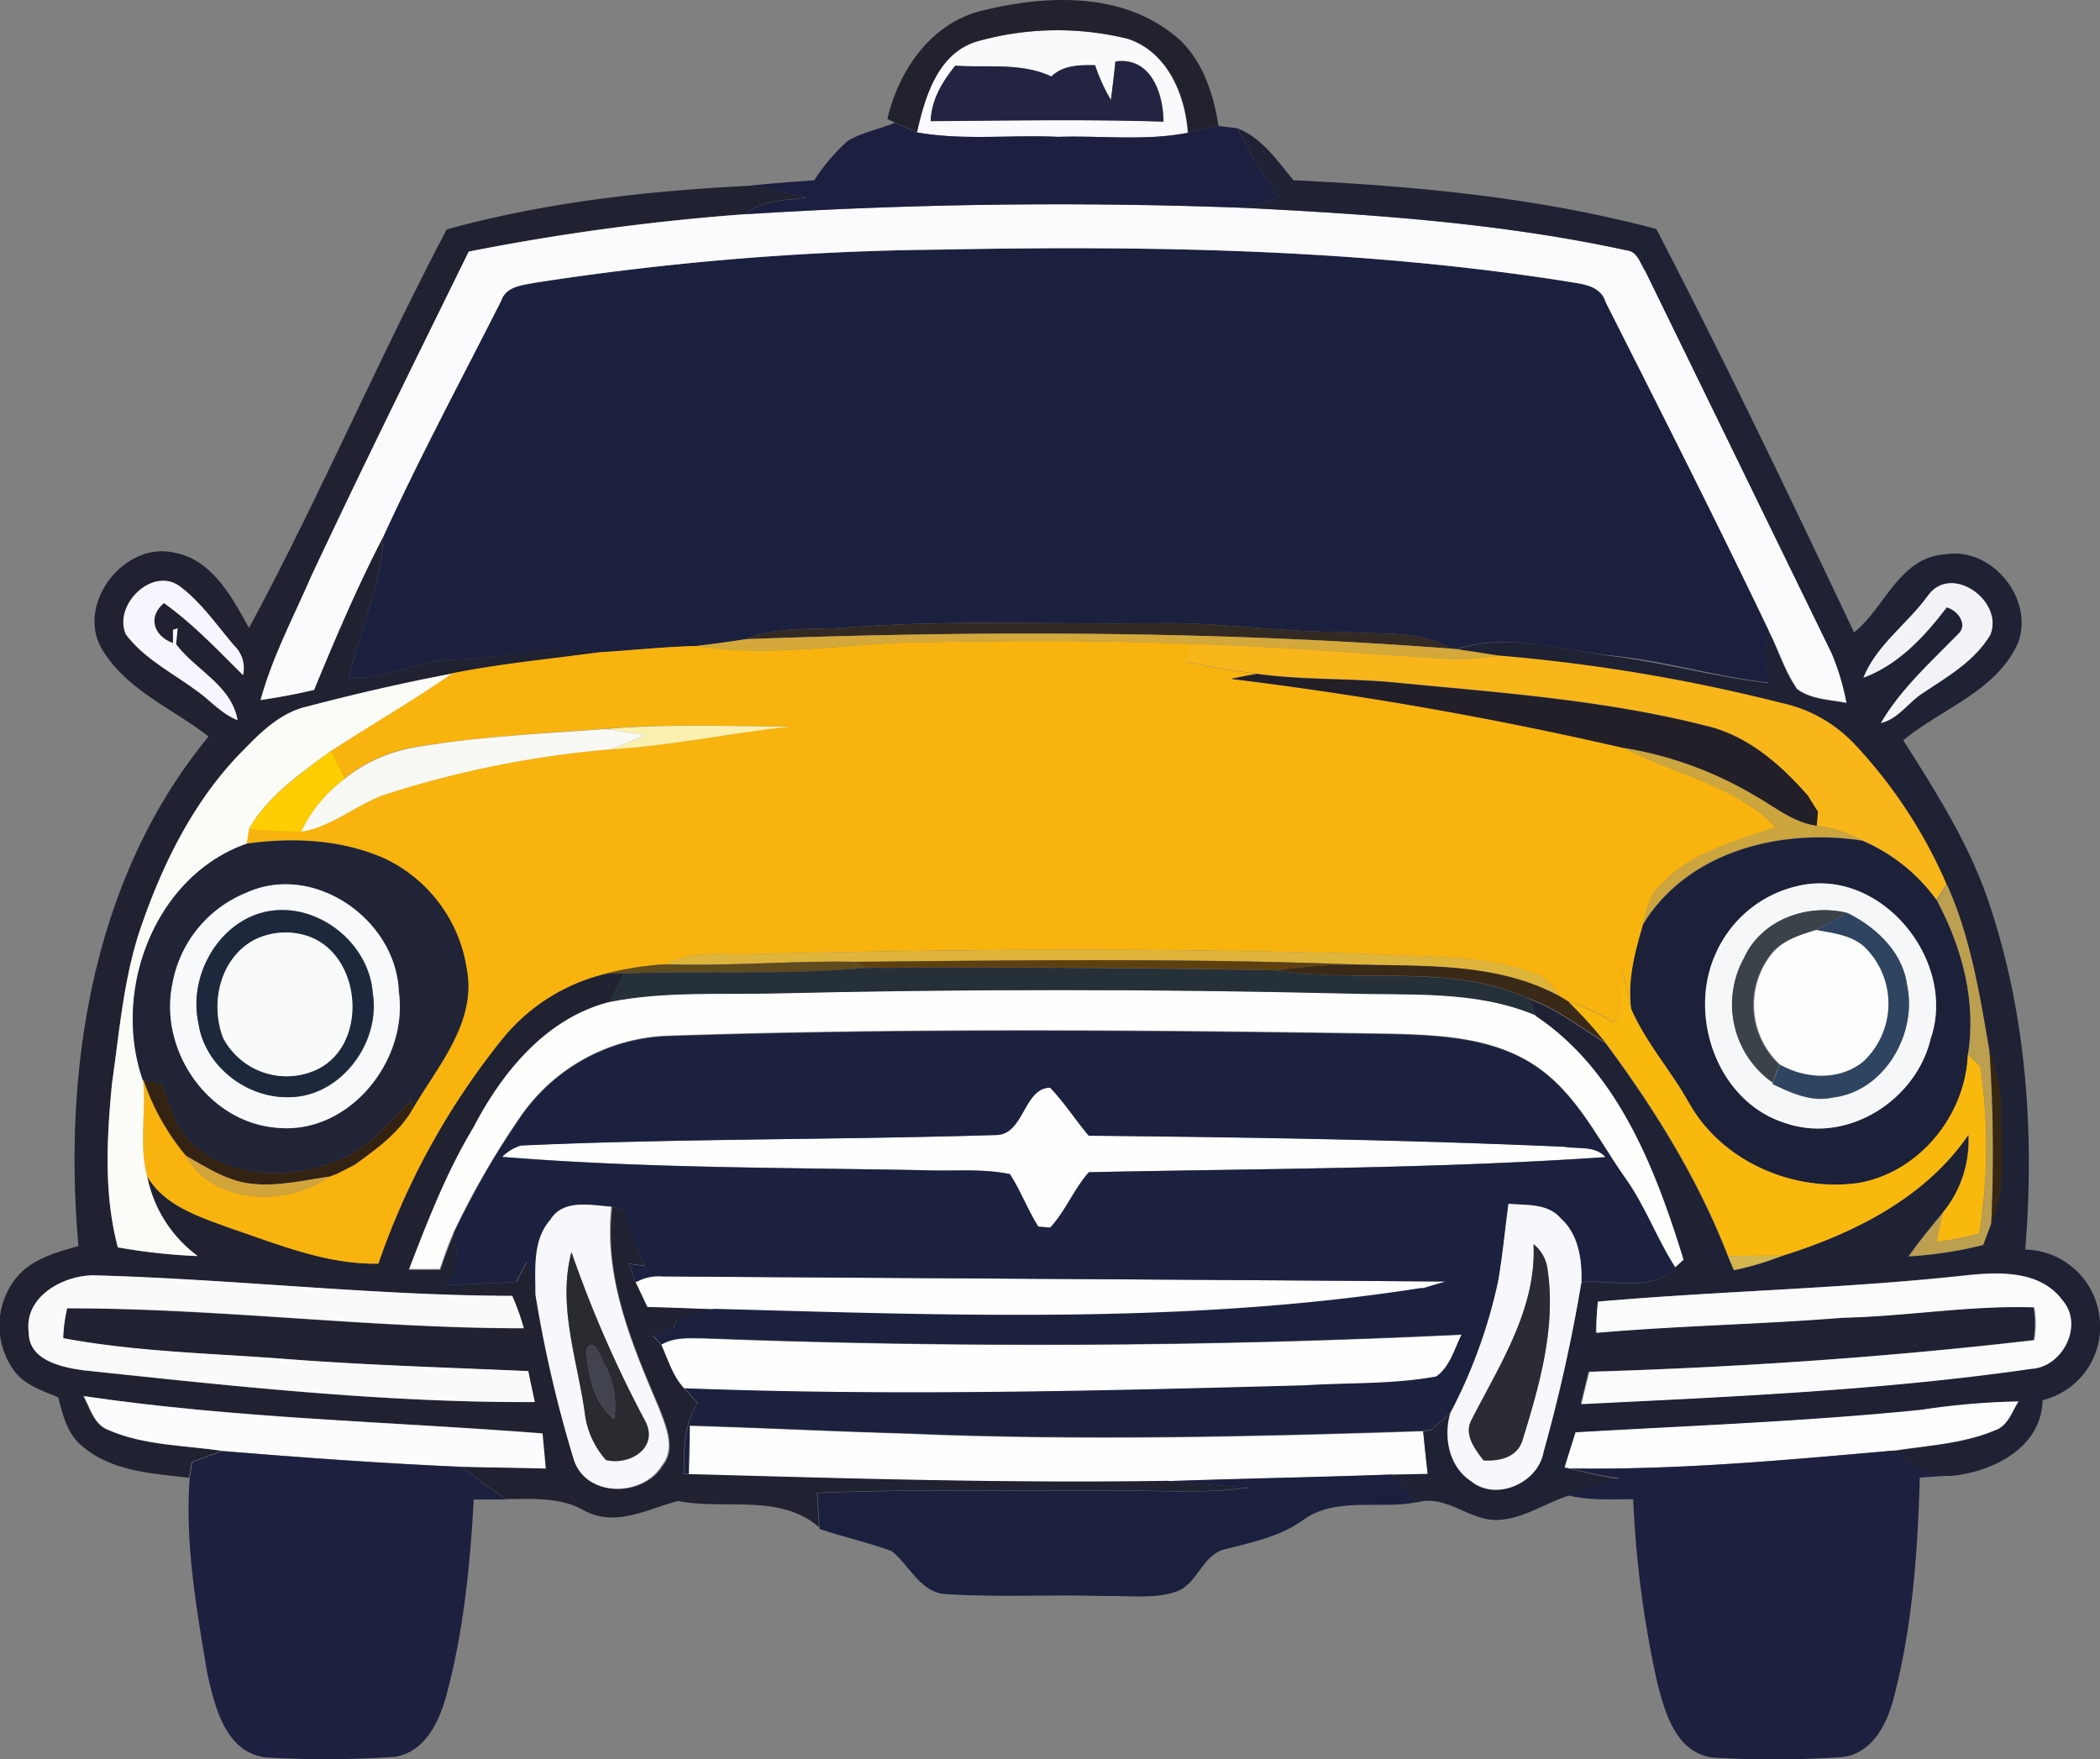 <svg xmlns="http://www.w3.org/2000/svg" viewBox="0 0 265.47 222.4"><rect x="0" y="0" width="265.47" height="222.4" fill="#808080" stroke="none"/><defs><style>.cls-1{fill:#fefefe;}.cls-2{fill:#fefefd;}.cls-3{fill:#1c203f;}.cls-4{fill:#fdfdfe;}.cls-5{fill:#202131;}.cls-6{fill:#fbfbfd;}.cls-7{fill:#fcfcfe;}.cls-8{fill:#f8b30e;}.cls-9{fill:#fefeff;}.cls-10{fill:#1c213e;}.cls-11{fill:#fdfcfe;}.cls-12{fill:#faf9fc;}.cls-13{fill:#21222e;}.cls-14{fill:#222441;}.cls-15{fill:#1c1f3f;}.cls-16{fill:#1f2134;}.cls-17{fill:#1d203f;}.cls-18{fill:#f3f2f7;}.cls-19{fill:#f6f7fe;}.cls-20{fill:#332a24;}.cls-21{fill:#d4a83a;}.cls-22{fill:#f8b61a;}.cls-23{fill:#fbfbf8;}.cls-24{fill:#221f29;}.cls-25{fill:#fcf0b0;}.cls-26{fill:#f8f9f5;}.cls-27{fill:#cca53e;}.cls-28{fill:#fecd02;}.cls-29{fill:#daae59;}.cls-30{fill:#202436;}.cls-31{fill:#1c2038;}.cls-32{fill:#f6f7f8;}.cls-33{fill:#f8f9fa;}.cls-34{fill:#bca050;}.cls-35{fill:#1e283d;}.cls-36{fill:#3b424a;}.cls-37{fill:#2f4461;}.cls-38{fill:#fcfdfc;}.cls-39{fill:#f9fbfb;}.cls-40{fill:#dfb43b;}.cls-41{fill:#604b1f;}.cls-42{fill:#5e4010;}.cls-43{fill:#263039;}.cls-44{fill:#3a2917;}.cls-45{fill:#f8b80e;}.cls-46{fill:#1b213f;}.cls-47{fill:#352714;}.cls-48{fill:#342312;}.cls-49{fill:#432901;}.cls-50{fill:#d2a43a;}.cls-51{fill:#ce9b49;}.cls-52{fill:#f8f8fc;}.cls-53{fill:#2b2b35;}.cls-54{fill:#2a2b30;}.cls-55{fill:#d4b64f;}.cls-56{fill:#fafafb;}.cls-57{fill:#fcfbfc;}.cls-58{fill:#41434e;}.cls-59{fill:#1b203e;}</style></defs><g id="Слой_2" data-name="Слой 2"><g id="Layer_1" data-name="Layer 1"><path class="cls-1" d="M80.52,162a5.83,5.83,0,0,1,3.23-.65c33,.24,66,.4,99,.65-1,.28-2,.58-3,.89-29.59,4.63-59.7,3.47-89.54,2.66-2.8-.09-5.59-.22-8.39-.28L80.32,162Z"/><path class="cls-1" d="M88.83,169.21q47.94,1.83,95.91-.46c-.91,1.83-1.46,4.06-3.21,5.31-5.49,1-11.13.77-16.69,1.12-26.1.71-52.23,1.4-78.33.37C85,174,84.46,171.89,83.59,170,85.18,169.05,87.05,169.19,88.83,169.21Z"/><path class="cls-2" d="M77.15,126.6c6.8-1.34,13.76-.91,20.64-1.06q36-.8,72.1,0c8.12.27,16.59-.48,24.26,2.76,10.42,7,15.19,19.38,18.73,30.87l-1.11,1c-2.34-3.67-3.83-7.82-6.37-11.36-3.52-5-6.28-10.9-11.6-14.3s-11.84-3.7-18-3.86c-30.37-.47-60.76-.75-91.13.25a23.64,23.64,0,0,0-19,10.4,106,106,0,0,0-8.37,14.54c-.64,1.49-1.18,3-1.71,4.57q-2,0-4,0c2.37-6.17,4.77-12.37,8.19-18.05C63.52,135.4,69.1,128.63,77.15,126.6Z"/><path class="cls-3" d="M67.66,35.74a355.5,355.5,0,0,1,51.11-4.18c26.42-.52,53-.11,79.12,4,1.91.35,4.39.41,5.07,2.66,7,13.79,14,27.57,20.66,41.51a21.22,21.22,0,0,0-.06,6.56c-6.62-.76-13-2.72-19.67-3.4s-13.29-3-19.79-.82l-.68-.06c-4.07-2.46-9-1.72-13.57-2.13-8,.06-16-1.28-24-1.08-13,.14-26.1-.48-39.11.55-4.18.31-8.52-.21-12.48,1.46-2.08.33-4.18.61-6.28.86-4,.1-8,.55-12.07.81-6.39-1-12.7.83-19.07.94-4.36.09-8.32,2.7-12.71,2.19,1.28-6,4.13-11.63,4.32-17.8C53.07,57.71,58.28,47.9,63.33,38,64,36.17,66.05,36.06,67.66,35.74Z"/><path class="cls-4" d="M87.16,180.26c9.2.26,18.4.72,27.6,1,21.71.91,43.44.4,65.15-.32.17,1.78.37,3.59.57,5.39-1.54,0-3.07,0-4.6.09-9.42.35-18.84.5-28.25.83-20.21.32-40.4-.3-60.59-.85C87.09,184.32,87.14,182.28,87.16,180.26Z"/><path class="cls-5" d="M56.47,29c12.32-3.4,25.24-4.86,38-5.5,2.52.33,5,.9,7.48,1.45-2.61.43-5.55.24-7.67,2.11a290.55,290.55,0,0,0-35,4.73c-6.7,13.64-13.45,27.26-19.9,41C37.11,78,34.45,83,32.91,88.5c2.27-.34,4.52-.75,6.76-1.28,2.71-6.57,5.49-13.11,8.77-19.42-.19,6.17-3,11.83-4.32,17.8,4.39.51,8.35-2.1,12.71-2.19,6.37-.11,12.68-2,19.07-.94-6.26.85-12.56,1.44-18.76,2.68S44.92,87.72,38.88,89.3c-3.22.74-5.7,3-7.93,5.34-6.09,6-10.08,13.86-12.9,21.87-2.39,6.57-2.94,13.59-3.9,20.46-.66,6.88-1.05,14,.74,20.71a74.45,74.45,0,0,0,10.1,1.1,16.49,16.49,0,0,1-6.39-10.1c2.23,3.8,6.63,5.13,10.5,6.56,6.09,2.06,12.18,4.61,18.74,4.49A93.81,93.81,0,0,1,63.6,131.22a24,24,0,0,1,13-8.14l2.22,0c-.56,1.15-1.11,2.35-1.65,3.54-8.05,2-13.63,8.8-17.31,15.87-3.42,5.68-5.82,11.88-8.19,18.05q2,0,4,0c.53-1.55,1.07-3.08,1.71-4.57.55,2.26.57,4.63-1,6.47,3-.11,6-.22,8.94-.4.44-.88.89-1.74,1.34-2.6.4,1.4.82,2.81,1.16,4.24a158.18,158.18,0,0,0,4.87,20.94c1.6,4.77,8.68,4.64,11.12.66,1.74-2.17.43-5-.4-7.24-3.44-8-7.08-16.51-6-25.46l1.67.31A31.53,31.53,0,0,0,81.5,160l-2.06-.28.89,2.31.19-.08-.2.09,1.52,3.18c2.8.06,5.59.19,8.39.28-1.57.41-3.11.89-4.67,1.37l-.44,1c-.88.32-1.75.65-2.62,1L83.59,170c.87,1.87,1.45,4,2.92,5.53.55.61,1.11,1.24,1.66,1.87-1.74,2.66-1.76,5.86-1.73,8.94H87c20.19.55,40.38,1.17,60.59.85q5.13.53,10.29.82c-5.68.87-11.43.33-17.14.41-12.49.06-25-.24-37.47.29.09,1.45.18,2.87.27,4.35-5-4.32-11.92-2.14-17.85-3.32-3.74,1-7.76,3.29-11.69,1.29-3.06-1.82-6.6-1.53-10-1.53a61.48,61.48,0,0,1-5.6-4.11c3.5.1,7,.12,10.52.22-.14-1.49-.28-3-.41-4.43-19.32-1.51-38.76-1.88-58-4.72.84,1.54,1.29,3.59,3.11,4.3,4.54,2,9.62,1.92,14.44,2.65-1.28.43-2.55.91-3.82,1.4-.12.65-.23,1.32-.34,2-4.63-.54-9.81-.82-13.5-4-1.91-1.51-2.46-4-3.05-6.17-1.95-.84-4.15-1.5-5.48-3.26a9.64,9.64,0,0,1,.52-12.24c2-2.1,4.85-2.87,7.53-3.62-2-22.37,1.79-46.64,16.45-64.42C21.9,89.61,16.11,87.29,13,82.24,9.42,76.56,15.6,68.4,22,69.86c4.81.85,7.32,5.63,9.48,9.52C40.37,62.89,47.74,45.59,56.47,29ZM15.92,80.2c2.31,3.06,5.81,4.84,8.85,7.07,1.77,1.22,3.2,3,5.25,3.77-.77-4.4-5.3-6.31-7.77-9.6l.2-2-.59.19v1.67c-2.47-.9-3.23-3.32-1.14-5.06,3.68,2.62,6.8,5.94,10,9.11a4,4,0,0,0-1.15-3.76c-2.16-2.53-4.1-5.33-6.74-7.38C19.36,71.46,14.24,76.48,15.92,80.2ZM3.64,168.47c0,3.55,4.27,4.4,7,4.78,18.9,2,37.86,4.07,56.89,4-.28-1.31-.56-2.62-.82-3.91-10.35-.46-20.7-.75-31-1.56-9.27-.7-18.63-.89-27.79-2.6a18.24,18.24,0,0,1,.55-3.78c19.26,0,38.45,2.56,57.72,2.52a31,31,0,0,0-1.46-4.09c-17.67-.05-35.27-2.12-52.93-2.6C7.93,161.23,3,163.94,3.64,168.47Z"/><path class="cls-6" d="M59.25,31.81a290.55,290.55,0,0,1,35-4.73,621.81,621.81,0,0,1,63.16-.8c16.18.82,32.43,1.92,48.29,5.38,1.34.13,1.66,1.69,2.3,2.63q11.82,24.14,23.59,48.28a30.88,30.88,0,0,1,1.86,6.26c-2.12-.43-4.47-.42-6.27-1.77-1.54-2.26-2.35-4.92-3.58-7.34C216.94,65.78,209.94,52,203,38.21c-.68-2.25-3.16-2.31-5.07-2.66-26.15-4.1-52.7-4.51-79.12-4a355.5,355.5,0,0,0-51.11,4.18c-1.61.32-3.71.43-4.33,2.28-5,9.88-10.26,19.69-14.89,29.78-3.28,6.31-6.06,12.85-8.77,19.42-2.24.53-4.49.94-6.76,1.28C34.45,83,37.11,78,39.35,72.83,45.8,59.07,52.55,45.45,59.25,31.81Z"/><path class="cls-7" d="M10.59,176.49c19.2,2.84,38.64,3.21,58,4.72.13,1.46.27,2.94.41,4.43-3.51-.1-7-.12-10.52-.22-10.11-.43-20.21-1.16-30.3-2-4.82-.73-9.9-.68-14.44-2.65C11.88,180.08,11.43,178,10.59,176.49Z"/><path class="cls-8" d="M88,81.66c9.23,1.45,18.58-.27,27.85-.47,11.64-.18,23.3-.29,34.93.22l-.88,2.25c3,.66,6,1.15,9,1.53-1.09.18-2.17.39-3.25.63a479.73,479.73,0,0,1,49.63,8.73c6.39,3.35,14,4.64,19.2,10-5,1.81-10.59,3.12-14.39,7.18-1.58,1.24-1.92,3.25-2.36,5.1-1,3.48-2,7.09-1.49,10.77-.47-1.73-.81-3.48-1.15-5.22-.37,2.2.33,5.14-1.12,6.89a21.82,21.82,0,0,0-5.66-2.65l-1.17-.71c-.89-1.11-1.66-2.45-3.14-2.8-6.42-2.48-13.44-2.06-20.19-2.49-26.31-.82-52.64-.68-78.94,0-3.57.13-7.4-.53-10.67,1.28a39.27,39.27,0,0,0-7.61,1.19,24,24,0,0,0-13,8.14,93.81,93.81,0,0,0-15.76,28.51c-6.56.12-12.65-2.43-18.74-4.49-3.87-1.43-8.27-2.76-10.5-6.56-1.06-4-.1-8.11-.52-12.14l.08,0a29.8,29.8,0,0,0,5.35,9.55c3.46,6.24,12.83,6.46,18.13,2.63l1-.39,2.17-1.11c2.68-1.93,5.44-3.91,7.18-6.79,3.2-5.53,8.33-11.11,7-18a18.48,18.48,0,0,0-10.38-13.92c-5.45-2.44-11.63-2.7-17.47-1.89.07-.46.22-1.4.29-1.87a60.48,60.48,0,0,0,6.59.35c4.15-.63,7.31-3.75,11.28-4.91a127.69,127.69,0,0,1,28-5.52c7.58-.43,15-2.08,22.58-2.85-7.81,0-15.63-.38-23.42.3-8.21.62-16.48,1-24.6,2.42a19.44,19.44,0,0,0-8.27,3.84c-.6-1.17-1.19-2.34-1.76-3.5,5.07-3.3,10.33-6.3,15.28-9.77,6.2-1.24,12.5-1.83,18.76-2.68C79.92,82.21,83.94,81.76,88,81.66Z"/><path class="cls-9" d="M125.85,143.48c3.64,0,3.5-5.95,6.91-6,1.8,1.87,3.19,4.1,4.88,6.07,20.05.2,40.1.52,60.13,1.4,1.73.27,3.9-.17,5.2,1.31-21.74,1.49-43.55,1.45-65.31,1.91-1.9,2.13-2.94,4.9-4.89,7l-1.51-.12c-1.34-2.14-2.22-4.52-3.59-6.64-3.54-.74-7.2-.34-10.79-.49-17.8-.34-35.64-.25-53.4-1.69a5.72,5.72,0,0,1,2.38-1.44C85.84,143.91,105.86,144.1,125.85,143.48Z"/><path class="cls-10" d="M187.43,162.12l1.92,0a65,65,0,0,1-6,16.46c-.79.72-1.59,1.44-2.4,2.15l-1,.14c-21.71.72-43.44,1.23-65.15.32-9.2-.25-18.4-.71-27.6-1,0,2-.07,4.06-.12,6.11h-.6c0-3.08,0-6.28,1.73-8.94-.55-.63-1.11-1.26-1.66-1.87,26.1,1,52.23.34,78.33-.37,5.56-.35,11.2-.11,16.69-1.12,1.75-1.25,2.3-3.48,3.21-5.31q-47.91,2.31-95.91.46c-1.78,0-3.65-.16-5.24.81l-1.09-1.14c.87-.35,1.74-.68,2.62-1l.44-1c1.56-.48,3.1-1,4.67-1.37,29.84.81,60,2,89.54-2.66C181.1,167.14,185.46,164.13,187.43,162.12Z"/><path class="cls-11" d="M242.87,178.16a92.69,92.69,0,0,1,12.33-1.06c-.85,1.31-1.34,3.13-3,3.69-4,1.69-8.44,1.91-12.69,2.57-13.64,1.2-27.31,2.48-41,2.27l-.74-.15c.46-1.5.93-3,1.4-4.47C213.74,180.17,228.34,179.63,242.87,178.16Z"/><path class="cls-12" d="M123.78,5.15a37.3,37.3,0,0,1,18.71-.26c5,1.6,7.31,7,7.65,11.9-5.39,1.05-10.92.33-16.38.51-5.95-.29-12,.49-17.88-.57C116.9,12.11,118.58,6.49,123.78,5.15Zm-3,3.15c-1.64,2-3,4.33-3.11,7,9.81-.07,19.61-.25,29.42.06,0-3.59-1.62-8.22-6.07-7.6-.17,1.61-.36,3.24-.57,4.86a21.71,21.71,0,0,1-2-4.39c-2,0-4,0-5.53,1.43C129.13,7.88,124.8,8.59,120.76,8.3Z"/><path class="cls-13" d="M123.86,1.42c7.9-2,17.37-2.52,24.18,2.72,3.75,2.74,5.3,7.35,6,11.77-1.3.23-2.57.57-3.85.88-.34-4.87-2.64-10.3-7.65-11.9a37.3,37.3,0,0,0-18.71.26c-5.2,1.34-6.88,7-7.9,11.58l-2.75-1.21-1-.48C113.59,9,117.53,3.11,123.86,1.42Z"/><path class="cls-14" d="M120.76,8.3c4,.29,8.37-.42,12.14,1.38,1.5-1.47,3.56-1.46,5.53-1.43a21.71,21.71,0,0,0,2,4.39c.21-1.62.4-3.25.57-4.86,4.45-.62,6.05,4,6.07,7.6-9.81-.31-19.61-.13-29.42-.06C117.72,12.63,119.12,10.33,120.76,8.3Z"/><path class="cls-15" d="M113.13,15.52l2.75,1.21c5.89,1.06,11.93.28,17.88.57,5.46-.18,11,.54,16.38-.51,1.28-.31,2.55-.65,3.85-.88l2.44.31a58.27,58.27,0,0,0,5.28,8.68c-1.43.46-2.85,1-4.28,1.38a621.81,621.81,0,0,0-63.16.8c2.12-1.87,5.06-1.68,7.67-2.11-2.48-.55-5-1.12-7.48-1.45,2.81-.34,5.64-.51,8.47-.73a24.51,24.51,0,0,1,4.26-5C109,16.73,111.17,16.33,113.13,15.52Z"/><path class="cls-16" d="M156.43,16.22c3.13,1.23,5,4.07,7.09,6.57,15.41.72,30.95,2.18,45.86,6.16,8.71,16.77,16.89,33.87,25,51,3.93-3.17,5.74-9.51,11.49-9.86,6-1.06,11.47,5.82,9.15,11.4-2.88,6-9.59,8.1-14.42,12.09,4.1,6.47,8.27,13,10.75,20.31,4.81,14.11,5.87,29.28,4.67,44.07a9.65,9.65,0,0,1,9.29,7.91A9.55,9.55,0,0,1,258.21,177c-.12,6-6.28,9.06-11.51,9.57a9,9,0,0,1-7.19-3.16c4.25-.66,8.68-.88,12.69-2.57,1.66-.56,2.15-2.38,3-3.69a92.69,92.69,0,0,0-12.33,1.06c-14.53,1.47-29.13,2-43.71,2.85-.47,1.49-.94,3-1.4,4.47l.74.15c2.08.5,4.18,1,6.3,1.31a38.65,38.65,0,0,0-6.62,2.12c-2.84.92-5.4,2.73-8.42,3-3.82.44-6.78-3.31-10.65-2.18-1.08-1.19-2.15-2.35-3.23-3.51,1.53,0,3.06-.08,4.6-.09-.2-1.8-.4-3.61-.57-5.39l1-.14c.81-.71,1.61-1.43,2.4-2.15-.88,3-.17,6.78,2.63,8.61,3.18,2.58,8.46.24,9.15-3.68a205.45,205.45,0,0,0,4.79-21.48c4-.39,8.68,1.36,11.85-1.82l1.11-1c-3.54-11.49-8.31-23.92-18.73-30.87-.18-.52-.55-1.55-.74-2.06,3.5,1.23,6.4,3.61,9.56,5.49,6.2,8.34,11.76,17.3,15.51,27,.18.44.55,1.31.74,1.74a38.72,38.72,0,0,0,6.12-1.82c9-2.83,18-7.25,23.52-15.29a14.32,14.32,0,0,1-3.24,9.83c-1.49,1.81-3,3.62-4.33,5.53a50.52,50.52,0,0,0,9.39-1.44c.36-.9.7-1.79,1-2.67,1.91-4.13,1.31-8.77,1.31-13.17a22,22,0,0,0-1.53-8.66c-1.23-7.15-2.39-14.39-5.38-21.06a61.43,61.43,0,0,0-11.81-17.89,17.85,17.85,0,0,0-9-5,220.89,220.89,0,0,0-35.76-6c-1.81-.26-3.61-.56-5.41-.81,6.5-2.23,13.25,0,19.79.82s13.05,2.64,19.67,3.4a21.22,21.22,0,0,1,.06-6.56c1.23,2.42,2,5.08,3.58,7.34,1.8,1.35,4.15,1.34,6.27,1.77a30.88,30.88,0,0,0-1.86-6.26Q219.79,58.45,208,34.29c-.64-.94-1-2.5-2.3-2.63-15.86-3.46-32.11-4.56-48.29-5.38,1.43-.43,2.85-.92,4.28-1.38A58.27,58.27,0,0,1,156.43,16.22Zm87.25,59.13c-2.57,3.54-6.46,6.18-8.12,10.32,4.43-1.64,7.74-5.22,10.53-8.89,1.37.3,2.73,2.15,1.49,3.34-3.48,3.55-7.26,6.94-9.81,11.28,2.21-.53,3.45-2.59,5.27-3.77,3.12-2.08,6.59-4,8.56-7.37C253.37,76,246.62,71.12,243.68,75.35ZM202,164.54c-.11,1.3-.21,2.6-.3,3.92,10.37-.91,20.78-1.07,31.15-1.91,8.08-.17,16.11-1.59,24.2-1.31a12.56,12.56,0,0,1,0,4.15c-18.67,2.19-37.46,3.46-56.25,4-.32,1.36-.65,2.7-1,4.08,19-.94,38-1.74,56.89-4.46,4-.25,6.64-5.57,3.9-8.69-2.92-3.93-8.39-3.54-12.72-3.06C232.65,162.92,217.28,163.2,202,164.54Z"/><path class="cls-17" d="M28.14,183.44c10.09.82,20.19,1.55,30.3,2a61.48,61.48,0,0,0,5.6,4.11H59.89c-.47,8.37-1.29,16.81-3.51,24.92-.89,3.28-2.75,7.07-6.5,7.62a130.05,130.05,0,0,1-16.28.07c-5.14-.65-6.46-6.48-7.4-10.67-1.37-8.12-2.83-16.41-2.22-24.65.11-.67.22-1.34.34-2C25.59,184.35,26.86,183.87,28.14,183.44Z"/><path class="cls-17" d="M198.5,185.63c13.7.21,27.37-1.07,41-2.27a9,9,0,0,0,7.19,3.16c-1.32.08-2.65.16-4,.28-.27,9.42-.93,18.93-3.36,28.07-.84,3.21-2.76,6.81-6.42,7.24a129.57,129.57,0,0,1-16.25.08c-4.79-.49-6.22-5.77-7.2-9.67a132.57,132.57,0,0,1-3-23c-2.78,0-5.61.18-8.34-.51a38.65,38.65,0,0,1,6.62-2.12C202.68,186.6,200.58,186.13,198.5,185.63Z"/><path class="cls-18" d="M243.68,75.35c2.94-4.23,9.69.62,7.92,4.91-2,3.32-5.44,5.29-8.56,7.37-1.82,1.18-3.06,3.24-5.27,3.77,2.55-4.34,6.33-7.73,9.81-11.28,1.24-1.19-.12-3-1.49-3.34-2.79,3.67-6.1,7.25-10.53,8.89C237.22,81.53,241.11,78.89,243.68,75.35Z"/><path class="cls-19" d="M15.92,80.2c-1.68-3.72,3.44-8.74,6.92-6,2.64,2,4.58,4.85,6.74,7.38a4,4,0,0,1,1.15,3.76c-3.21-3.17-6.33-6.49-10-9.11-2.09,1.74-1.33,4.16,1.14,5.06V79.62l.59-.19-.2,2c2.47,3.29,7,5.2,7.77,9.6-2.05-.81-3.48-2.55-5.25-3.77C21.73,85,18.23,83.26,15.92,80.2Z"/><path class="cls-20" d="M106.73,79.34c13-1,26.07-.41,39.11-.55,8-.2,16,1.14,24,1.08,4.55.41,9.5-.33,13.57,2.13-29.66-2.26-59.44-2.31-89.17-1.2C98.21,79.13,102.55,79.65,106.73,79.34Z"/><path class="cls-21" d="M88,81.66c2.1-.25,4.2-.53,6.28-.86,29.73-1.11,59.51-1.06,89.17,1.2l.68.06c1.8.25,3.6.55,5.41.81a34.67,34.67,0,0,1-5.75.47c-11-.66-22-1.63-33-1.93-11.63-.51-23.29-.4-34.93-.22C106.55,81.39,97.2,83.11,88,81.66Z"/><path class="cls-22" d="M150.75,81.41c11,.3,22,1.27,33,1.93a34.67,34.67,0,0,0,5.75-.47,220.89,220.89,0,0,1,35.76,6,17.85,17.85,0,0,1,9,5,61.43,61.43,0,0,1,11.81,17.89l-1.27,2a22.49,22.49,0,0,0-9.45-7.56,18.16,18.16,0,0,0-5.78-1.84c0-.46.1-1.38.14-1.84-.32-.51-.95-1.52-1.26-2-3.51-4-7.68-7.64-13-8.84-12.63-3.2-25.71-4.14-38.65-5.38-6-.64-12-.31-18-1.16-3-.38-6-.87-9-1.53Z"/><path class="cls-23" d="M38.88,89.3c6-1.58,12.11-3,18.26-4.15-5,3.47-10.21,6.47-15.28,9.77-3.83,2.83-8,5.65-10.38,9.87-.07.47-.22,1.41-.29,1.87-11.64,4.07-17.09,18.63-13.11,29.88.42,4-.54,8.17.52,12.14A16.49,16.49,0,0,0,25,158.78a74.45,74.45,0,0,1-10.1-1.1c-1.79-6.75-1.4-13.83-.74-20.71,1-6.87,1.51-13.89,3.9-20.46,2.82-8,6.81-15.84,12.9-21.87C33.18,92.35,35.66,90,38.88,89.3Z"/><path class="cls-24" d="M155.64,85.82c1.08-.24,2.16-.45,3.25-.63,6,.85,12,.52,18,1.16,12.94,1.24,26,2.18,38.65,5.38,5.32,1.2,9.49,4.85,13,8.84.31.51.94,1.52,1.26,2,0,.46-.1,1.38-.14,1.84-3-.43-5.31-2.42-7.85-3.84a47.3,47.3,0,0,0-16.5-6A479.73,479.73,0,0,0,155.64,85.82Z"/><path class="cls-25" d="M76.49,92.16c7.79-.68,15.61-.35,23.42-.3-7.55.77-15,2.42-22.58,2.85,1.42-.58,2.83-1.18,4.25-1.77C79.88,92.66,78.19,92.38,76.49,92.16Z"/><path class="cls-26" d="M51.89,94.58c8.12-1.47,16.39-1.8,24.6-2.42,1.7.22,3.39.5,5.09.78-1.42.59-2.83,1.19-4.25,1.77a127.69,127.69,0,0,0-28,5.52c-4,1.16-7.13,4.28-11.28,4.91a17.85,17.85,0,0,1,5.55-6.72A19.44,19.44,0,0,1,51.89,94.58Z"/><path class="cls-27" d="M205.27,94.55a47.3,47.3,0,0,1,16.5,6c2.54,1.42,4.88,3.41,7.85,3.84a18.16,18.16,0,0,1,5.78,1.84c-10.21-1.58-22,1.28-27.68,10.56.44-1.85.78-3.86,2.36-5.1,3.8-4.06,9.35-5.37,14.39-7.18C219.23,99.19,211.66,97.9,205.27,94.55Z"/><path class="cls-28" d="M31.48,104.79c2.43-4.22,6.55-7,10.38-9.87.57,1.16,1.16,2.33,1.76,3.5a17.85,17.85,0,0,0-5.55,6.72A60.48,60.48,0,0,1,31.48,104.79Z"/><path class="cls-29" d="M228.5,100.57c.31.51.94,1.52,1.26,2C229.44,102.09,228.81,101.08,228.5,100.57Z"/><path class="cls-30" d="M31.19,106.66c5.84-.81,12-.55,17.47,1.89A18.48,18.48,0,0,1,59,122.47c1.31,6.87-3.82,12.45-7,18v-1.4c-2.81,2.78-5.37,6.06-9.15,7.6-5.86,2.42-13.38,2.49-18.35-1.9-2.37-1.92-2.91-5.08-4.12-7.71l-2.23-.48-.08,0C14.1,125.29,19.55,110.73,31.19,106.66Zm0,6.18a15.31,15.31,0,0,0-9.38,11.55c-1.73,8.34,4.47,17.41,13.08,18.16,9.17,1,16.78-8.42,15.54-17.2C50.09,116.27,39.71,109,31.17,112.84Z"/><path class="cls-31" d="M207.72,116.84c5.71-9.28,17.47-12.14,27.68-10.56a22.49,22.49,0,0,1,9.45,7.56c3.17,6,5,12.68,3.91,19.48-.3,7.74-6.23,15-13.95,16.24-8.11,1.09-16.88-2.64-21.09-9.79l-1.24-2.09c-2.12-3.33-4.65-6.45-6.25-10.07C205.71,123.93,206.7,120.32,207.72,116.84ZM227.26,112a14.93,14.93,0,0,0-10.37,8.55c-3.61,7.92.28,18.87,8.93,21.46,7.75,2.6,16.39-2.93,18.23-10.66C247.49,121.44,237.75,109.49,227.26,112Z"/><path class="cls-32" d="M227.26,112c10.49-2.48,20.23,9.47,16.79,19.35-1.84,7.73-10.48,13.26-18.23,10.66-8.65-2.59-12.54-13.54-8.93-21.46A14.93,14.93,0,0,1,227.26,112Zm-6.77,9.08a12.1,12.1,0,0,0,3.66,15.8l-.07.17c2.36,1.13,4.95,2.33,7.64,1.7,6.51-.76,10.7-8.1,9.35-14.24-.59-4.17-3.94-7.31-7.56-9.09C228.52,114.18,222.72,116.22,220.49,121.05Z"/><path class="cls-33" d="M31.17,112.84c8.54-3.87,18.92,3.43,19.24,12.51,1.24,8.78-6.37,18.21-15.54,17.2-8.61-.75-14.81-9.82-13.08-18.16A15.31,15.31,0,0,1,31.17,112.84Zm.86,2.91c-5.14,2.09-8.14,8.27-6.91,13.64.81,5.45,6.2,9.53,11.61,9.3,6.45-.14,11.43-6.92,10.41-13.13C46.64,118.51,38.75,113,32,115.75Z"/><path class="cls-34" d="M246.12,111.8c3,6.67,4.15,13.91,5.38,21.06a189.29,189.29,0,0,1,.22,21.83c-.34.88-.68,1.77-1,2.67a50.52,50.52,0,0,1-9.39,1.44c1.36-1.91,2.84-3.72,4.33-5.53-.28,1.22-.54,2.45-.77,3.7a40.47,40.47,0,0,0,5.35-1.05,69,69,0,0,0,.13-21.13l-1.57-1.47c1.07-6.8-.74-13.5-3.91-19.48Z"/><path class="cls-35" d="M32,115.75c6.72-2.71,14.61,2.76,15.11,9.81,1,6.21-4,13-10.41,13.13-5.41.23-10.8-3.85-11.61-9.3C23.89,124,26.89,117.84,32,115.75Zm.08,3.08c-4.3,2.36-5.56,8-3.9,12.34a9.06,9.06,0,0,0,11.63,4.13c6.87-3,6-14.71-1-17A8.86,8.86,0,0,0,32.11,118.83Z"/><path class="cls-36" d="M220.49,121.05c2.23-4.83,8-6.87,13-5.66-1.3.75-2.6,1.52-4,2.18-2,.63-4.2,1.27-5.59,3a10.34,10.34,0,0,0,1,14c-.2.57-.62,1.71-.82,2.28A12.1,12.1,0,0,1,220.49,121.05Z"/><path class="cls-37" d="M233.51,115.39c3.62,1.78,7,4.92,7.56,9.09,1.35,6.14-2.84,13.48-9.35,14.24-2.69.63-5.28-.57-7.64-1.7l.07-.17c.2-.57.62-1.71.82-2.28,3.23,1.83,7.53,2.07,10.52-.36a10,10,0,0,0,.56-14.09c-1.62-1.86-4.23-2.12-6.5-2.55C230.91,116.91,232.21,116.14,233.51,115.39Z"/><path class="cls-38" d="M224,120.56c1.39-1.72,3.57-2.36,5.59-3,2.27.43,4.88.69,6.5,2.55a10,10,0,0,1-.56,14.09c-3,2.43-7.29,2.19-10.52.36A10.34,10.34,0,0,1,224,120.56Z"/><path class="cls-39" d="M32.11,118.83a8.86,8.86,0,0,1,6.72-.52c7,2.28,7.88,14,1,17a9.06,9.06,0,0,1-11.63-4.13C26.55,126.79,27.81,121.19,32.11,118.83Z"/><path class="cls-40" d="M84.19,121.89c3.27-1.81,7.1-1.15,10.67-1.28,26.3-.66,52.63-.8,78.94,0,6.75.43,13.77,0,20.19,2.49,1.48.35,2.25,1.69,3.14,2.8-8-4.32-17.3-3.73-26.1-4-20.94-.79-41.91-.53-62.87-.33C100.17,121.42,92.19,122.16,84.19,121.89Z"/><path class="cls-41" d="M76.58,123.08a39.27,39.27,0,0,1,7.61-1.19c8,.27,16-.47,24-.3l1.21.76c-10.17,1-20.38.3-30.57.71Z"/><path class="cls-42" d="M108.16,121.59c21-.2,41.93-.46,62.87.33a74.39,74.39,0,0,0-9.66.74c-17.33-.36-34.67-.41-52-.31Z"/><path class="cls-43" d="M78.8,123.06c10.19-.41,20.4.24,30.57-.71,17.33-.1,34.67,0,52,.31,10.62,1.72,22-1,32,3.63.19.51.56,1.54.74,2.06-7.67-3.24-16.14-2.49-24.26-2.76q-36-.86-72.1,0c-6.88.15-13.84-.28-20.64,1.06C77.69,125.41,78.24,124.21,78.8,123.06Z"/><path class="cls-44" d="M161.37,122.66a74.39,74.39,0,0,1,9.66-.74c8.8.27,18.08-.32,26.1,4l1.17.71a55.62,55.62,0,0,1,4.67,5.15c-3.16-1.88-6.06-4.26-9.56-5.49C183.36,121.61,172,124.38,161.37,122.66Z"/><path class="cls-45" d="M205.08,122.39c.34,1.74.68,3.49,1.15,5.22,1.6,3.62,4.13,6.74,6.25,10.07l1.24,2.09c4.21,7.15,13,10.88,21.09,9.79,7.72-1.28,13.65-8.5,13.95-16.24l1.57,1.47a69,69,0,0,1-.13,21.13,40.47,40.47,0,0,1-5.35,1.05c.23-1.25.49-2.48.77-3.7a14.32,14.32,0,0,0,3.24-9.83c-5.51,8-14.48,12.46-23.52,15.29-2.29,0-4.58,0-6.86.08-3.75-9.73-9.31-18.69-15.51-27a55.62,55.62,0,0,0-4.67-5.15,21.82,21.82,0,0,1,5.66,2.65C205.41,127.53,204.71,124.59,205.08,122.39Z"/><path class="cls-46" d="M65.69,141.38a23.64,23.64,0,0,1,19-10.4c30.37-1,60.76-.72,91.13-.25,6.12.16,12.65.42,18,3.86s8.08,9.29,11.6,14.3c2.54,3.54,4,7.69,6.37,11.36-3.17,3.18-7.88,1.43-11.85,1.82.06-2.89-.38-6-2.65-8.08-1.65-1.91-4.33-1.6-6.58-1.82-.45,3.33-.75,6.68-1.34,10l-1.92,0c-2,2-6.33,5-7.66.72,1-.31,2-.61,3-.89-33-.25-66-.41-99-.65a5.83,5.83,0,0,0-3.23.65l-.19.08-.89-2.31,2.06.28a31.53,31.53,0,0,1-2.56-7.16l-1.67-.31c-2.58-.17-6.09-1-7.71,1.67-2.28,2.59-1.86,6.23-1.84,9.43-.34-1.43-.76-2.84-1.16-4.24-.45.86-.9,1.72-1.34,2.6-3,.18-6,.29-8.94.4,1.61-1.84,1.59-4.21,1-6.47A106,106,0,0,1,65.69,141.38Zm60.16,2.1c-20,.62-40,.43-60,1.33a5.72,5.72,0,0,0-2.38,1.44c17.76,1.44,35.6,1.35,53.4,1.69,3.59.15,7.25-.25,10.79.49,1.37,2.12,2.25,4.5,3.59,6.64l1.51.12c1.95-2.12,3-4.89,4.89-7,21.76-.46,43.57-.42,65.31-1.91-1.3-1.48-3.47-1-5.2-1.31-20-.88-40.08-1.2-60.13-1.4-1.69-2-3.08-4.2-4.88-6.07C129.35,137.53,129.49,143.52,125.85,143.48Z"/><path class="cls-47" d="M251.5,132.86a22,22,0,0,1,1.53,8.66c0,4.4.6,9-1.31,13.17A189.29,189.29,0,0,0,251.5,132.86Z"/><path class="cls-48" d="M18.16,136.56l2.23.48c1.21,2.63,1.75,5.79,4.12,7.71,5,4.39,12.49,4.32,18.35,1.9,3.78-1.54,6.34-4.82,9.15-7.6v1.4c-1.74,2.88-4.5,4.86-7.18,6.79l-2.17,1.11-1,.39c-3.22.46-6.47,1.25-9.74.91-3.1-.28-5.75-2.05-8.39-3.54A29.8,29.8,0,0,1,18.16,136.56Z"/><path class="cls-49" d="M212.48,137.68l1.24,2.09Z"/><path class="cls-50" d="M23.51,146.11c2.64,1.49,5.29,3.26,8.39,3.54,3.27.34,6.52-.45,9.74-.91C36.34,152.57,27,152.35,23.51,146.11Z"/><path class="cls-51" d="M42.67,148.35l2.17-1.11Z"/><path class="cls-52" d="M69.56,154.2c1.62-2.67,5.13-1.84,7.71-1.67-1,8.95,2.6,17.43,6,25.46.83,2.24,2.14,5.07.4,7.24-2.44,4-9.52,4.11-11.12-.66a158.18,158.18,0,0,1-4.87-20.94C67.7,160.43,67.28,156.79,69.56,154.2Zm2.68,4.08c-1.78,6.77.71,13.6,1.68,20.3a10.88,10.88,0,0,0,2.69,6c3,.72,6.73-1.57,4.94-4.95A148.89,148.89,0,0,1,72.24,158.28Z"/><path class="cls-52" d="M190.69,152.17c2.25.22,4.93-.09,6.58,1.82,2.27,2,2.71,5.19,2.65,8.08a205.45,205.45,0,0,1-4.79,21.48c-.69,3.92-6,6.26-9.15,3.68-2.8-1.83-3.51-5.56-2.63-8.61a65,65,0,0,0,6-16.46C189.94,158.85,190.24,155.5,190.69,152.17Zm3.17,5.11c.39,8.14-4.25,15.18-7.81,22.13-1.05,1.87.39,3.72,1.49,5.17,2,.1,4.16-.34,4.9-2.46,2.17-7,4.33-14.46,3.16-21.88A4.75,4.75,0,0,0,193.86,157.28Z"/><path class="cls-53" d="M193.86,157.28a4.75,4.75,0,0,1,1.74,3c1.17,7.42-1,14.84-3.16,21.88-.74,2.12-2.89,2.56-4.9,2.46-1.1-1.45-2.54-3.3-1.49-5.17C189.61,172.46,194.25,165.42,193.86,157.28Z"/><path class="cls-54" d="M72.24,158.28a148.89,148.89,0,0,0,9.31,21.33c1.79,3.38-1.92,5.67-4.94,4.95a10.88,10.88,0,0,1-2.69-6C73,171.88,70.46,165.05,72.24,158.28Zm1.86,12.37c.29,3.16.89,6.67,3.56,8.75a11.69,11.69,0,0,0-1.09-6.71C76,171.9,75.09,168.68,74.1,170.65Z"/><path class="cls-55" d="M218.48,158.81c2.28-.07,4.57-.07,6.86-.08a38.72,38.72,0,0,1-6.12,1.82C219,160.12,218.66,159.25,218.48,158.81Z"/><path class="cls-56" d="M3.64,168.47c-.65-4.53,4.29-7.24,8.19-7.26,17.66.48,35.26,2.55,52.93,2.6a31,31,0,0,1,1.46,4.09c-19.27,0-38.46-2.54-57.72-2.52A18.24,18.24,0,0,0,8,169.16c9.16,1.71,18.52,1.9,27.79,2.6,10.32.81,20.67,1.1,31,1.56.26,1.29.54,2.6.82,3.91-19,.09-38-2-56.89-4C7.91,172.87,3.63,172,3.64,168.47Z"/><path class="cls-57" d="M202,164.54c15.3-1.34,30.67-1.62,46-3.25,4.33-.48,9.8-.87,12.72,3.06,2.74,3.12.08,8.44-3.9,8.69-18.84,2.72-37.89,3.52-56.89,4.46.31-1.38.64-2.72,1-4.08,18.79-.57,37.58-1.84,56.25-4a12.56,12.56,0,0,0,0-4.15c-8.09-.28-16.12,1.14-24.2,1.31-10.37.84-20.78,1-31.15,1.91C201.77,167.14,201.87,165.84,202,164.54Z"/><path class="cls-58" d="M74.1,170.65c1-2,1.94,1.25,2.47,2a11.69,11.69,0,0,1,1.09,6.71C75,177.32,74.39,173.81,74.1,170.65Z"/><path class="cls-59" d="M147.63,187.22c9.41-.33,18.83-.48,28.25-.83,1.08,1.16,2.15,2.32,3.23,3.51-4.79.95-10.35-.8-14.52,2.35-2.85,2-6.29,2.71-9.6,3.56-3,.58-3.52,4.44-6.33,5.4s-5.93.47-8.89.55c-6.63-.22-13.28.18-19.9-.23-3.49,0-4.81-3.62-7.16-5.46-3-1.1-6.11-1.77-9.12-2.8v-.18c-.09-1.48-.18-2.9-.27-4.35,12.48-.53,25-.23,37.47-.29,5.71-.08,11.46.46,17.14-.41Q152.76,187.74,147.63,187.22Z"/></g></g></svg>